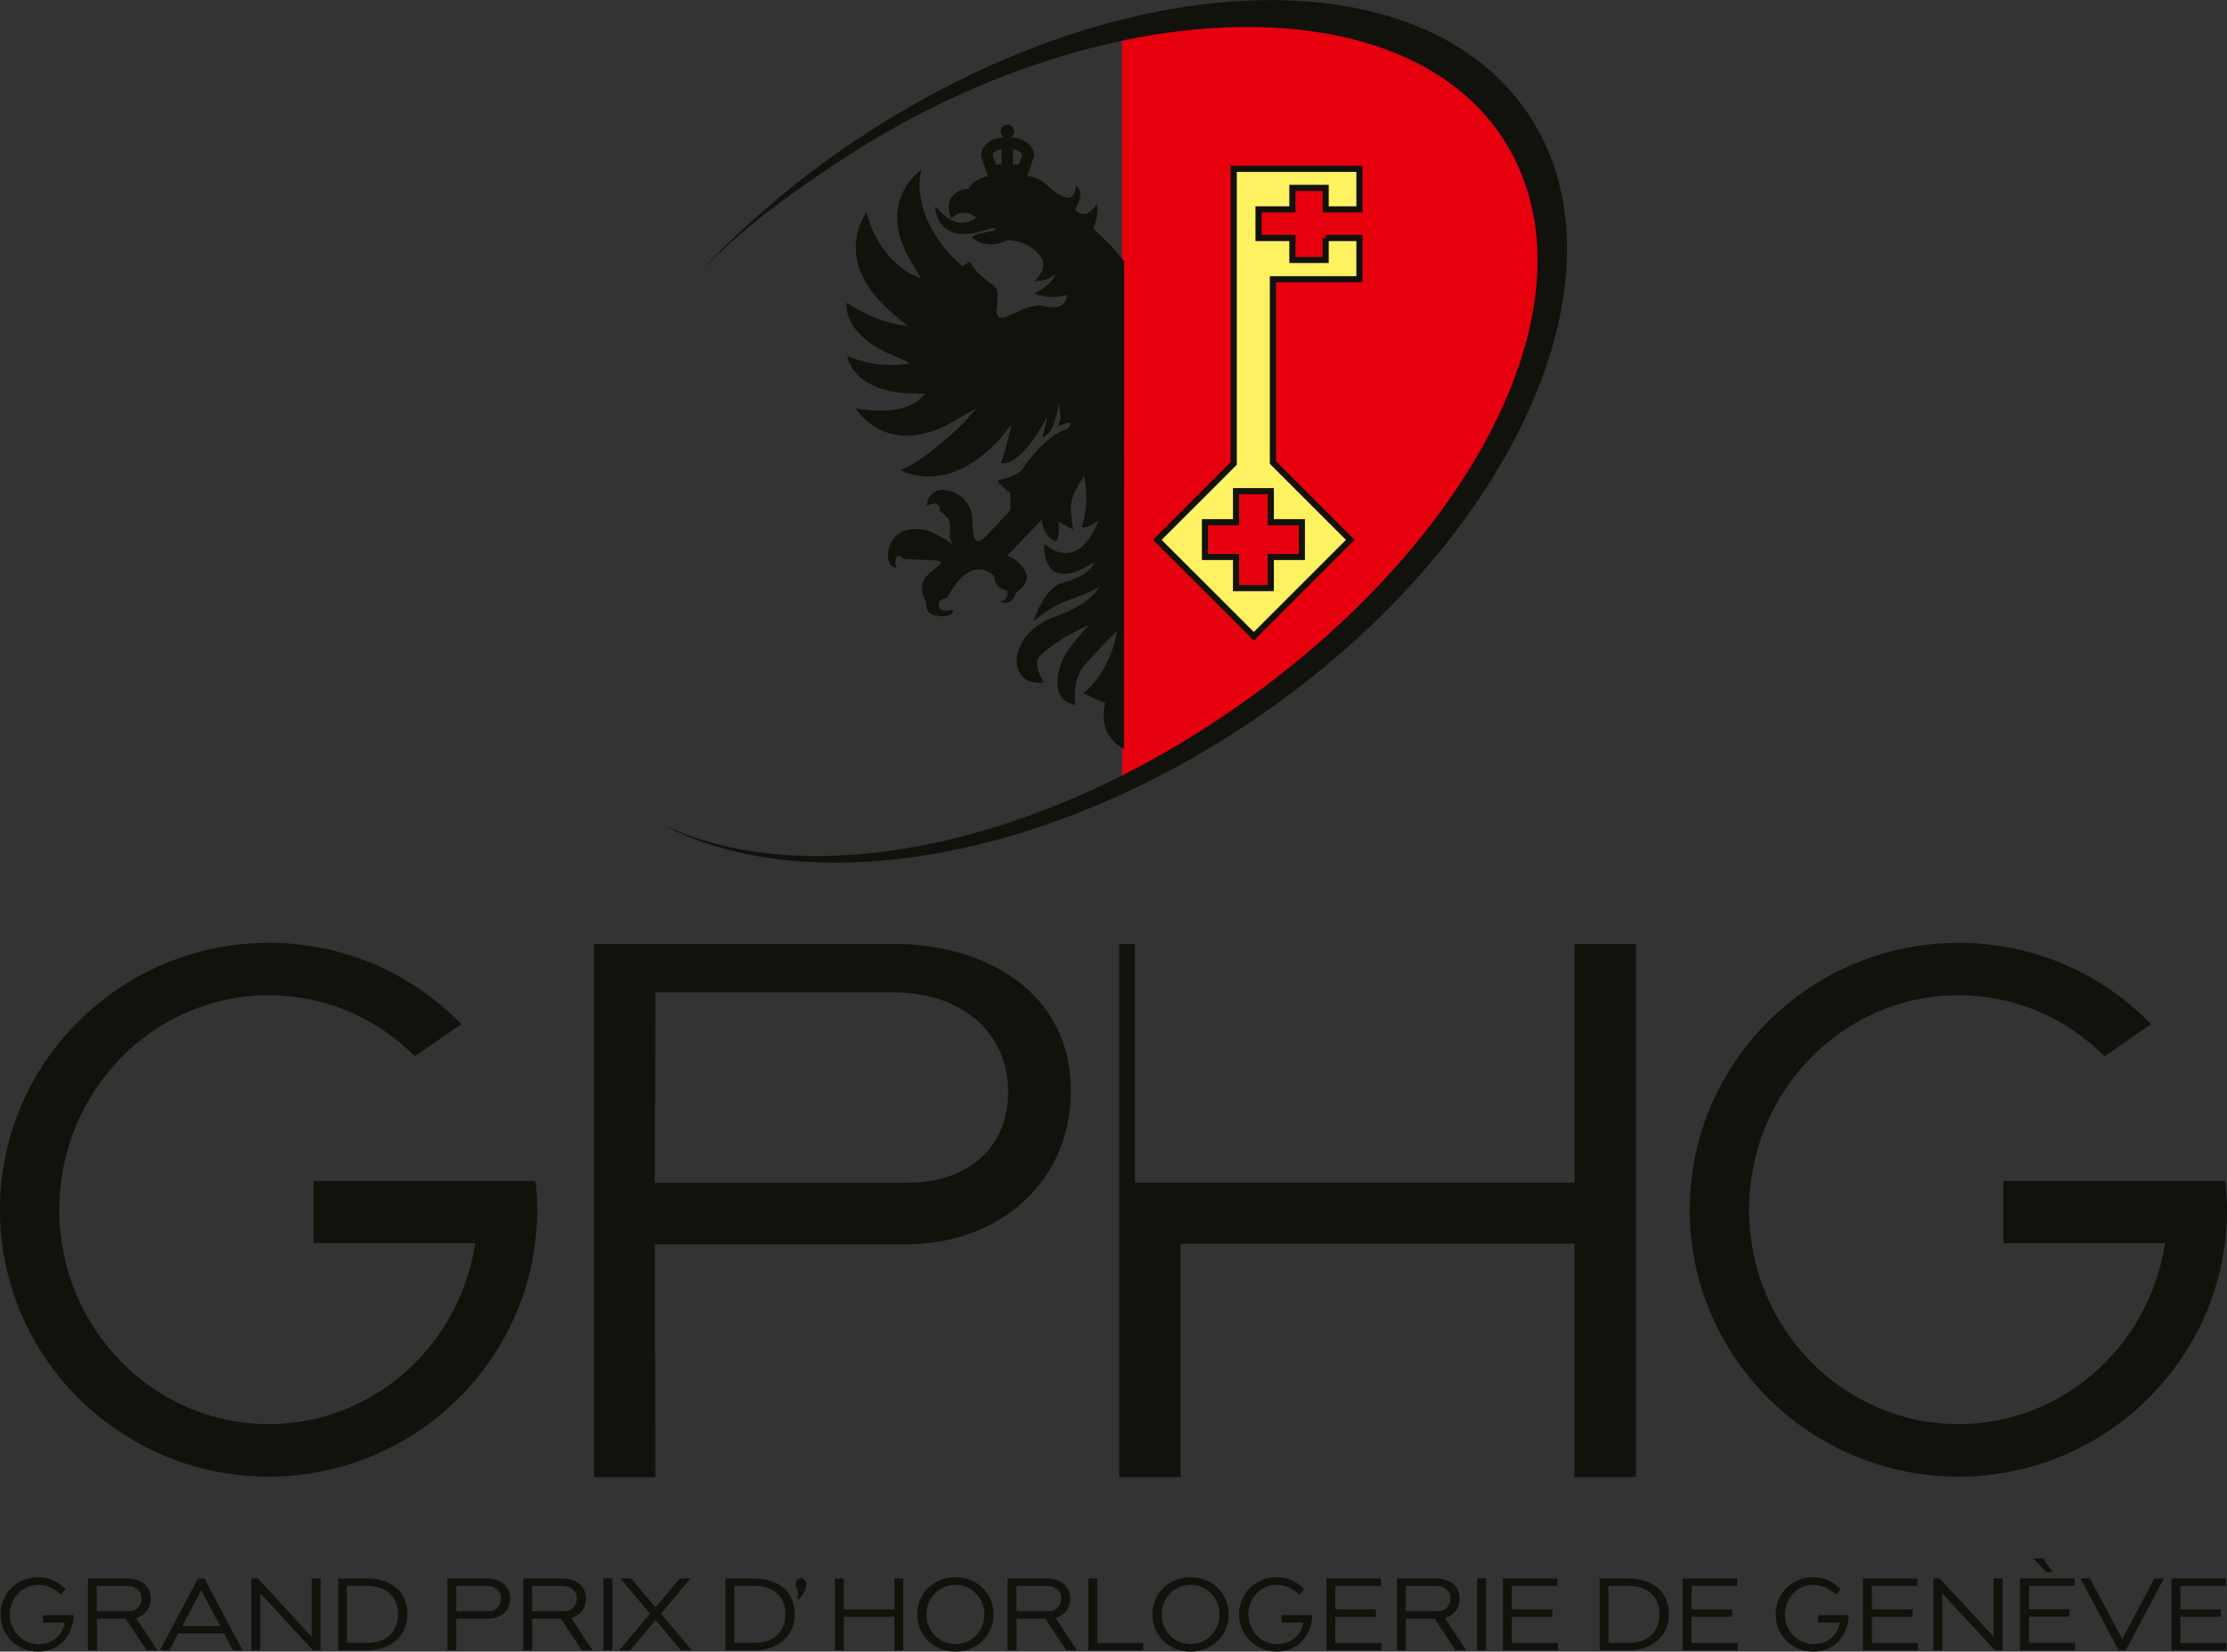 <?xml version="1.0" encoding="UTF-8"?>
<svg id="Layer_1" data-name="Layer 1" xmlns="http://www.w3.org/2000/svg" viewBox="0 0 265.09 196.65">
  <rect x="0" y="0" width="265.09" height="196.65" fill="#333333" stroke="none"/>
  <g>
    <g>
      <path d="M95.13,190.43l-.26-.18c.1-.22.14-.4.14-.55,0-.44-.31-.67-.31-1.05s.23-.75.64-.75c.35,0,.65.34.65.75,0,.68-.52,1.33-.87,1.78" style="fill: #12120d; stroke-width: 0px;"/>
      <path d="M8.55,193.61c-.44,1.69-1.88,3.04-4,3.04-2.67,0-4.49-2.08-4.49-4.43s1.8-4.43,4.49-4.43c1.34,0,2.44.57,3.28,1.44l-.61.6c-.73-.65-1.64-1.13-2.65-1.13-1.98,0-3.4,1.66-3.4,3.53s1.44,3.53,3.44,3.53c1.48,0,2.8-.92,3.1-2.56h-2.59v-.89h3.66c-.04.71-.12,1.03-.22,1.32" style="fill: #12120d; stroke-width: 0px;"/>
      <path d="M16.18,192.62l2.55,3.89h-1.28l-2.48-3.77h-3.43v3.77h-1.07v-8.57h4.69c1.53,0,2.78.83,2.78,2.38,0,1.13-.67,2.07-1.76,2.3M15.36,191.83c.93,0,1.48-.67,1.48-1.49,0-.9-.7-1.51-1.72-1.51h-3.6v3h3.84Z" style="fill: #12120d; stroke-width: 0px;"/>
    </g>
    <path d="M23.57,187.94h.76l4.56,8.57h-1.15l-1.09-2.04h-5.42l-1.07,2.04h-1.14l4.55-8.57ZM21.71,193.6h4.49l-2.24-4.26-2.25,4.26Z" style="fill: #12120d; stroke-width: 0px;"/>
    <polygon points="37.1 194.87 37.1 187.94 38.16 187.94 38.16 196.51 37.26 196.51 30.99 189.71 30.99 196.51 29.92 196.51 29.92 187.94 30.69 187.94 37.1 194.87" style="fill: #12120d; stroke-width: 0px;"/>
    <g>
      <path d="M43.56,187.94c3.16,0,4.94,1.66,4.94,4.26s-1.99,4.31-4.91,4.31h-3.33v-8.57h3.31ZM41.3,188.82v6.79h2.39c2.48,0,3.69-1.49,3.69-3.42,0-2.11-1.43-3.37-3.72-3.37h-2.36Z" style="fill: #12120d; stroke-width: 0px;"/>
      <path d="M54.32,192.73v3.78h-1.06v-8.57h4.69c1.53,0,2.78.83,2.78,2.38,0,1.45-1.1,2.41-2.6,2.41h-3.8ZM58.16,191.83c.93,0,1.48-.68,1.48-1.5,0-.9-.69-1.51-1.72-1.51h-3.6v3.01h3.84Z" style="fill: #12120d; stroke-width: 0px;"/>
      <path d="M67.99,192.62l2.55,3.89h-1.28l-2.48-3.77h-3.43v3.77h-1.07v-8.57h4.69c1.54,0,2.78.83,2.78,2.38,0,1.13-.67,2.07-1.76,2.3M67.18,191.83c.93,0,1.48-.67,1.48-1.49,0-.9-.69-1.51-1.72-1.51h-3.6v3h3.84Z" style="fill: #12120d; stroke-width: 0px;"/>
    </g>
    <rect x="71.83" y="187.93" width="1.06" height="8.57" style="fill: #12120d; stroke-width: 0px;"/>
    <polygon points="78.03 191.38 80.91 187.94 82.2 187.94 78.68 192.13 82.35 196.51 81.06 196.51 78.03 192.89 74.99 196.51 73.71 196.51 77.37 192.13 73.85 187.94 75.13 187.94 78.03 191.38" style="fill: #12120d; stroke-width: 0px;"/>
    <path d="M89.67,187.94c3.15,0,4.93,1.66,4.93,4.26s-1.99,4.31-4.91,4.31h-3.34v-8.57h3.32ZM87.41,188.82v6.79h2.39c2.48,0,3.69-1.49,3.69-3.42,0-2.11-1.43-3.37-3.72-3.37h-2.36Z" style="fill: #12120d; stroke-width: 0px;"/>
    <polygon points="100.44 191.62 106.46 191.62 106.46 187.94 107.53 187.94 107.53 196.51 106.46 196.51 106.46 192.5 100.44 192.5 100.44 196.51 99.38 196.51 99.38 187.94 100.44 187.94 100.44 191.62" style="fill: #12120d; stroke-width: 0px;"/>
    <g>
      <path d="M113.73,187.79c2.71,0,4.55,2.07,4.55,4.43s-1.84,4.43-4.55,4.43-4.55-2.05-4.55-4.43,1.84-4.43,4.55-4.43M113.73,195.75c1.99,0,3.44-1.63,3.44-3.53s-1.45-3.52-3.44-3.52-3.45,1.62-3.45,3.52,1.44,3.53,3.45,3.53" style="fill: #12120d; stroke-width: 0px;"/>
      <path d="M125.65,192.62l2.55,3.89h-1.28l-2.49-3.77h-3.43v3.77h-1.07v-8.57h4.69c1.53,0,2.78.83,2.78,2.38,0,1.13-.67,2.07-1.76,2.3M124.84,191.83c.92,0,1.48-.67,1.48-1.49,0-.9-.7-1.51-1.72-1.51h-3.61v3h3.84Z" style="fill: #12120d; stroke-width: 0px;"/>
    </g>
    <polygon points="130.61 195.62 136.09 195.62 136.09 196.51 129.54 196.51 129.54 187.94 130.61 187.94 130.61 195.62" style="fill: #12120d; stroke-width: 0px;"/>
    <g>
      <path d="M141.72,187.79c2.71,0,4.55,2.07,4.55,4.43s-1.85,4.43-4.55,4.43-4.55-2.05-4.55-4.43,1.84-4.43,4.55-4.43M141.72,195.75c1.99,0,3.44-1.63,3.44-3.53s-1.45-3.52-3.44-3.52-3.44,1.62-3.44,3.52,1.44,3.53,3.44,3.53" style="fill: #12120d; stroke-width: 0px;"/>
      <path d="M155.98,193.61c-.44,1.69-1.88,3.04-4,3.04-2.67,0-4.49-2.08-4.49-4.43s1.8-4.43,4.49-4.43c1.34,0,2.44.57,3.28,1.44l-.61.6c-.73-.65-1.64-1.13-2.65-1.13-1.99,0-3.4,1.66-3.4,3.53s1.44,3.53,3.44,3.53c1.48,0,2.8-.92,3.1-2.56h-2.59v-.89h3.66c-.04.71-.12,1.03-.22,1.32" style="fill: #12120d; stroke-width: 0px;"/>
    </g>
    <polygon points="158.95 188.82 158.95 191.62 163.79 191.62 163.79 192.51 158.95 192.51 158.95 195.62 164.44 195.62 164.44 196.51 157.89 196.51 157.89 187.94 164.38 187.94 164.38 188.82 158.95 188.82" style="fill: #12120d; stroke-width: 0px;"/>
    <path d="M171.98,192.62l2.55,3.89h-1.28l-2.48-3.77h-3.43v3.77h-1.06v-8.57h4.69c1.54,0,2.78.83,2.78,2.38,0,1.13-.67,2.07-1.76,2.3M171.17,191.83c.93,0,1.48-.67,1.48-1.49,0-.9-.7-1.51-1.72-1.51h-3.6v3h3.84Z" style="fill: #12120d; stroke-width: 0px;"/>
    <rect x="175.82" y="187.93" width="1.06" height="8.57" style="fill: #12120d; stroke-width: 0px;"/>
    <polygon points="179.97 188.82 179.97 191.62 184.79 191.62 184.79 192.51 179.97 192.51 179.97 195.62 185.45 195.62 185.45 196.51 178.9 196.51 178.9 187.94 185.39 187.94 185.39 188.82 179.97 188.82" style="fill: #12120d; stroke-width: 0px;"/>
    <path d="M193.72,187.94c3.16,0,4.94,1.66,4.94,4.26s-1.99,4.31-4.91,4.31h-3.34v-8.57h3.32ZM191.46,188.82v6.79h2.38c2.49,0,3.69-1.49,3.69-3.42,0-2.11-1.43-3.37-3.72-3.37h-2.36Z" style="fill: #12120d; stroke-width: 0px;"/>
    <polygon points="201.36 188.82 201.36 191.62 206.19 191.62 206.19 192.51 201.36 192.51 201.36 195.62 206.84 195.62 206.84 196.51 200.29 196.51 200.29 187.94 206.79 187.94 206.79 188.82 201.36 188.82" style="fill: #12120d; stroke-width: 0px;"/>
    <path d="M219.85,193.61c-.44,1.69-1.87,3.04-4,3.04-2.68,0-4.49-2.08-4.49-4.43s1.8-4.43,4.49-4.43c1.34,0,2.44.57,3.28,1.44l-.61.6c-.72-.65-1.64-1.13-2.65-1.13-1.99,0-3.4,1.66-3.4,3.53s1.44,3.53,3.44,3.53c1.48,0,2.79-.92,3.09-2.56h-2.59v-.89h3.66c-.04.71-.12,1.03-.22,1.32" style="fill: #12120d; stroke-width: 0px;"/>
    <polygon points="222.83 188.82 222.83 191.62 227.66 191.62 227.66 192.51 222.83 192.51 222.83 195.62 228.31 195.62 228.31 196.51 221.76 196.51 221.76 187.94 228.25 187.94 228.25 188.82 222.83 188.82" style="fill: #12120d; stroke-width: 0px;"/>
    <polygon points="237.31 194.87 237.31 187.94 238.38 187.94 238.38 196.51 237.47 196.51 231.2 189.71 231.2 196.51 230.14 196.51 230.14 187.94 230.9 187.94 237.31 194.87" style="fill: #12120d; stroke-width: 0px;"/>
    <path d="M241.52,188.82v2.79h4.83v.89h-4.83v3.11h5.48v.89h-6.54v-8.57h6.49v.89h-5.42ZM244.34,187.19h-.76l-1.57-1.64h1.19l1.14,1.64Z" style="fill: #12120d; stroke-width: 0px;"/>
    <polygon points="247.65 187.94 248.79 187.94 252.62 195.17 256.44 187.94 257.59 187.94 253.03 196.51 252.2 196.51 247.65 187.94" style="fill: #12120d; stroke-width: 0px;"/>
    <polygon points="259.54 188.82 259.54 191.62 264.37 191.62 264.37 192.51 259.54 192.51 259.54 195.62 265.02 195.62 265.02 196.51 258.48 196.51 258.48 187.94 264.97 187.94 264.97 188.82 259.54 188.82" style="fill: #12120d; stroke-width: 0px;"/>
  </g>
  <path d="M106.45,112.39h-35.75v63.49h7.31l-.06-27.72h29.84c11.41,0,19.68-7.67,19.68-18.23,0-12.11-10.56-17.54-21.02-17.54ZM108.04,140.82h-30.09l.07-22.66h28.27c8.2,0,13.71,4.76,13.71,11.86,0,6.56-4.7,10.8-11.96,10.8Z" style="fill: #12120d; stroke-width: 0px;"/>
  <polygon points="194.73 175.88 194.73 112.39 187.42 112.39 187.42 140.82 135.11 140.82 135.11 112.39 133.23 112.39 133.23 175.88 140.54 175.88 140.54 148.08 187.42 148.08 187.42 175.88 194.73 175.88" style="fill: #12120d; stroke-width: 0px;"/>
  <path d="M264.89,140.61h-26.43v7.41h19.25l-.09.54c-2.13,12.17-12.44,21-24.5,21-13.74,0-24.92-11.45-24.92-25.53s11.18-25.53,24.92-25.53c6.55,0,12.72,2.58,17.4,7.27l5.53-3.83c-6.09-6.25-14.21-9.68-22.94-9.68-17.63,0-31.98,14.25-31.98,31.78s14.35,31.78,31.98,31.78,31.98-14.25,31.98-31.78c0-1.06-.07-2.18-.21-3.41Z" style="fill: #12120d; stroke-width: 0px;"/>
  <path d="M63.75,140.61h-26.43v7.41h19.25l-.09.54c-2.13,12.17-12.44,21-24.5,21-13.74,0-24.92-11.45-24.92-25.53s11.18-25.53,24.92-25.53c6.55,0,12.72,2.58,17.4,7.27l5.53-3.83c-6.09-6.25-14.21-9.68-22.94-9.68-17.63,0-31.98,14.25-31.98,31.78s14.35,31.78,31.98,31.78,31.98-14.25,31.98-31.78c0-1.06-.07-2.18-.21-3.41Z" style="fill: #12120d; stroke-width: 0px;"/>
  <path d="M133.54,4.23l.04,88.78s51.65-25.22,51.65-63.43c-1.53-35.9-51.7-25.34-51.7-25.34" style="fill: #e7000e; stroke-width: 0px;"/>
  <path d="M102.21,16.46c-7.32,4.86-13.75,10.37-19.14,16.2,4.96-5.15,10.04-8.94,16.58-13.29,30.39-20.19,66.76-21.75,79.14-3.04,12.38,18.71-3.47,49.18-33.85,69.38-23.88,15.87-50.12,20.33-66.39,12.3,16.64,9.07,44.68,4.99,69.86-11.74,31.31-20.81,46.34-53.31,33.59-72.58-12.76-19.28-48.47-18.03-79.78,2.78" style="fill: #12120d; stroke-width: 0px;"/>
  <path d="M151.27,58.48v3.7h3.7v4.14h-3.7v3.7h-4.14v-3.7h-3.7v-4.14h3.7v-3.7h4.14ZM157.8,28.34v2.61h-3.96v-2.61h-4.03v-3.41h4.03v-2.56h3.96v2.56h4.02v-4.83h-14.96v35.08l-9.1,9.1,11.49,11.48,11.48-11.48-9.21-9.21v-21.82s10.3,0,10.3,0v-4.91s-4.02,0-4.02,0Z" style="fill: #fff260; stroke-width: 0px;"/>
  <path d="M151.27,58.48v3.7h3.7v4.14h-3.7v3.7h-4.14v-3.7h-3.7v-4.14h3.7v-3.7h4.14ZM157.8,28.34v2.61h-3.96v-2.61h-4.03v-3.41h4.03v-2.56h3.96v2.56h4.02v-4.83h-14.96v35.08l-9.1,9.1,11.49,11.48,11.48-11.48-9.21-9.21v-21.82s10.3,0,10.3,0v-4.91s-4.02,0-4.02,0Z" style="fill: none; stroke: #12120d; stroke-miterlimit: 10; stroke-width: .73px;"/>
  <path d="M132.79,29.89c-.16-.39-2.63-2.64-2.63-2.64.73-2.07.39-2.91.39-2.91-1.57,2.19-2.58.56-2.58.56,1.41-2.24.06-2.8.06-2.8,0,0,.12,2-1.51,1.28-1.85-.8-1.79-1.99-4.22-2.45l.79-2.34v-.11c0-1.13-1.19-2.02-2.77-2.15.23-.14.39-.39.39-.68,0-.44-.35-.8-.8-.8s-.8.36-.8.8c0,.29.16.56.39.68-1.56.14-2.71,1.03-2.71,2.15v.11l.79,2.37h.09c-2.1.48-2.37,1.53-2.37,1.53-1.39,0-3.1,1.1-2.06,3.5.24-.24,1.48-1.31,2.98-.06,0,0-1.36,1.1-2.92.3-.77-.37-1.29-.95-1.98-1.67,0,0-.09,3.31,3.53,3.31,1.3,0,2.87-.73,3.66-.73,0,0,.11.29-.45.39-.56.11-1.91.22-2.36.73,0,0,1.35,1.62,4.27.34,0,0,2.76,0,4.05,2.19.72,1.21-.85,2.69-.85,2.69,0,0,1.46,0,2.2-.67.73-.68-.19,1.16-2.08,2.02-.62.29,2.59.9,3.71.22,0,0,.06.91-.73,1.35-.78.45-2.35-.05-2.35-.05,0,0-1.07.05-1.8.33,0,0-1.85.84-2.03.9-.16.05-1.85,1.06-1.39-1.29l.05-1.35c0-.56-.39-.89-.39-.89,0,0-2.53-1.69-2.86-2.92l-.95.56c-2.99-2.56-5.87-6.94-4.89-11.49-.4.33-5.67,4.16-.85,11.51l.83,1.48-1.35-.64s-3.94-2.09-5.12-7.29c0-.03-4.46,5.74,3.13,12.07l1.7,1.46s-3.22-.1-7.2-2.74c0,0-.72,3.68,5.56,6.3,1.55.64,1.24.56,1.93.91,0,0-3.26.85-7.43-.87,0,0,.57,4.56,8.4,4.46,1.34.04.83.12.83.12l-.64.56s-1.77,2.11-7.58,1.1c0,0,3.22,5.52,10.51,2.16l3.81-2.14s-1.2,1.51-2.5,2.67c0,0-3.8,3.6-6.49,4.65,0,0,5.57,3.35,12.05-3.95,0,0,.6-.86,1.15-1.37-.01.08-.87,3.6-1.25,4.45,0,0,2.02,1.01,5.47-5.42,0,0-.1,1-.44,1.92-.33.91.44.14.44.14,0,0,.81-.14,1.44-3.79l.19,1.92-.38.91,1.05-.38c1.06-.33.1.72.1.72,0,0-2.02.19-5.09,4.37,0,0-.04.91-2.83,1.63,0,0-.72.05.05.62l1.1,1.01.05,1.97-2.97,3.17c-1.39,1.49-1.5-.58-1.5-.58l-.14-1.97c-.43-3.02-4.99-4.41-5.42-1.1,0,0,1.05-.58,1.44-.09.39.48.06.57.06.57,0,0,.76.62,1.09,1.01.34.38.19,2.06.19,2.06,0,0-.04.53.49,1.11,0,0-2.16-1.58-3.56-1.83-4.86-.84-5.09,4.71-3.17,4.51,0,0-.48-.37-.09-1.25.19-.43.9.24.9.24l3.37.14c1.34.05,1.14.29.62.73-1.05.9-2.74,1.75-1.34,4.36,0,0-.34,1.42,1.53,1.56,1.87.15,1.64-.78,1.64-.78,0,0-1.96.59-1.66-.72.14-.68.95-.63.95-.63,0,0,1.15-2.45,2.78-3.21,1.63-.77,2.83.58,2.83.58,0,0-.05,1.43,1.53,1.72,0,0,.34,1.1-.85,1.3,0,0,1.34.76,1.96-1.07,0,0,1.35-.91,1.26-1.91-.1-1.01-1.5-2.31-2.36-2.45l4.13-4.33s0,1.97,1.73,2.64c0,0,.53-1.06.19-2.4l1.82.96s-.53-2.63-.1-3.79c.43-1.15,1.39-2.59,1.39-2.59,0,0,.76,3.02-.28,6.04,0,0,.38.44,2.01-.77,0,0-2.11,6.43-6.48,2.79,0,0-.48,6.33,5.9,2.21,0,0,0,1.41-3.73,2.45-2.26.62-3.41,4.52-3.41,4.52,0,0,2.25-1.74,3.36-2.16,1.1-.43,3.94-1.39,4.47-1.97,0,0-.72,2.02-5.33,3.64-5.71,2.02-5.91,8.45-1.25,7.83,0,0-1.34-1.77-.67-3.02,0,0,.76-.86,3.07-2.35,0,0,2.44-1.3,2.93-1.49,0,0-2.64,2.79-3.22,4.31-.58,1.54-1.39,4.66,1.64,5.23,0,0-.68-2.92,1.29-5.03,0,0,2.74-3.02,3.6-3.75,0,0-.52,4.5-3.98,7.39,0,0,1.1.57,2.6,1.15,0,0-1.17,3.66,2.23,5.48l.02-58.06-.97-1.21ZM119.22,19.59h-.67c-.15-.44-.32-.96-.39-1.16.04-.24.44-.55,1.06-.68v1.84ZM121.29,19.59h-.71v-1.85c.65.14,1.06.45,1.1.69-.06.2-.24.71-.39,1.16Z" style="fill: #12120d; stroke-width: 0px;"/>
</svg>